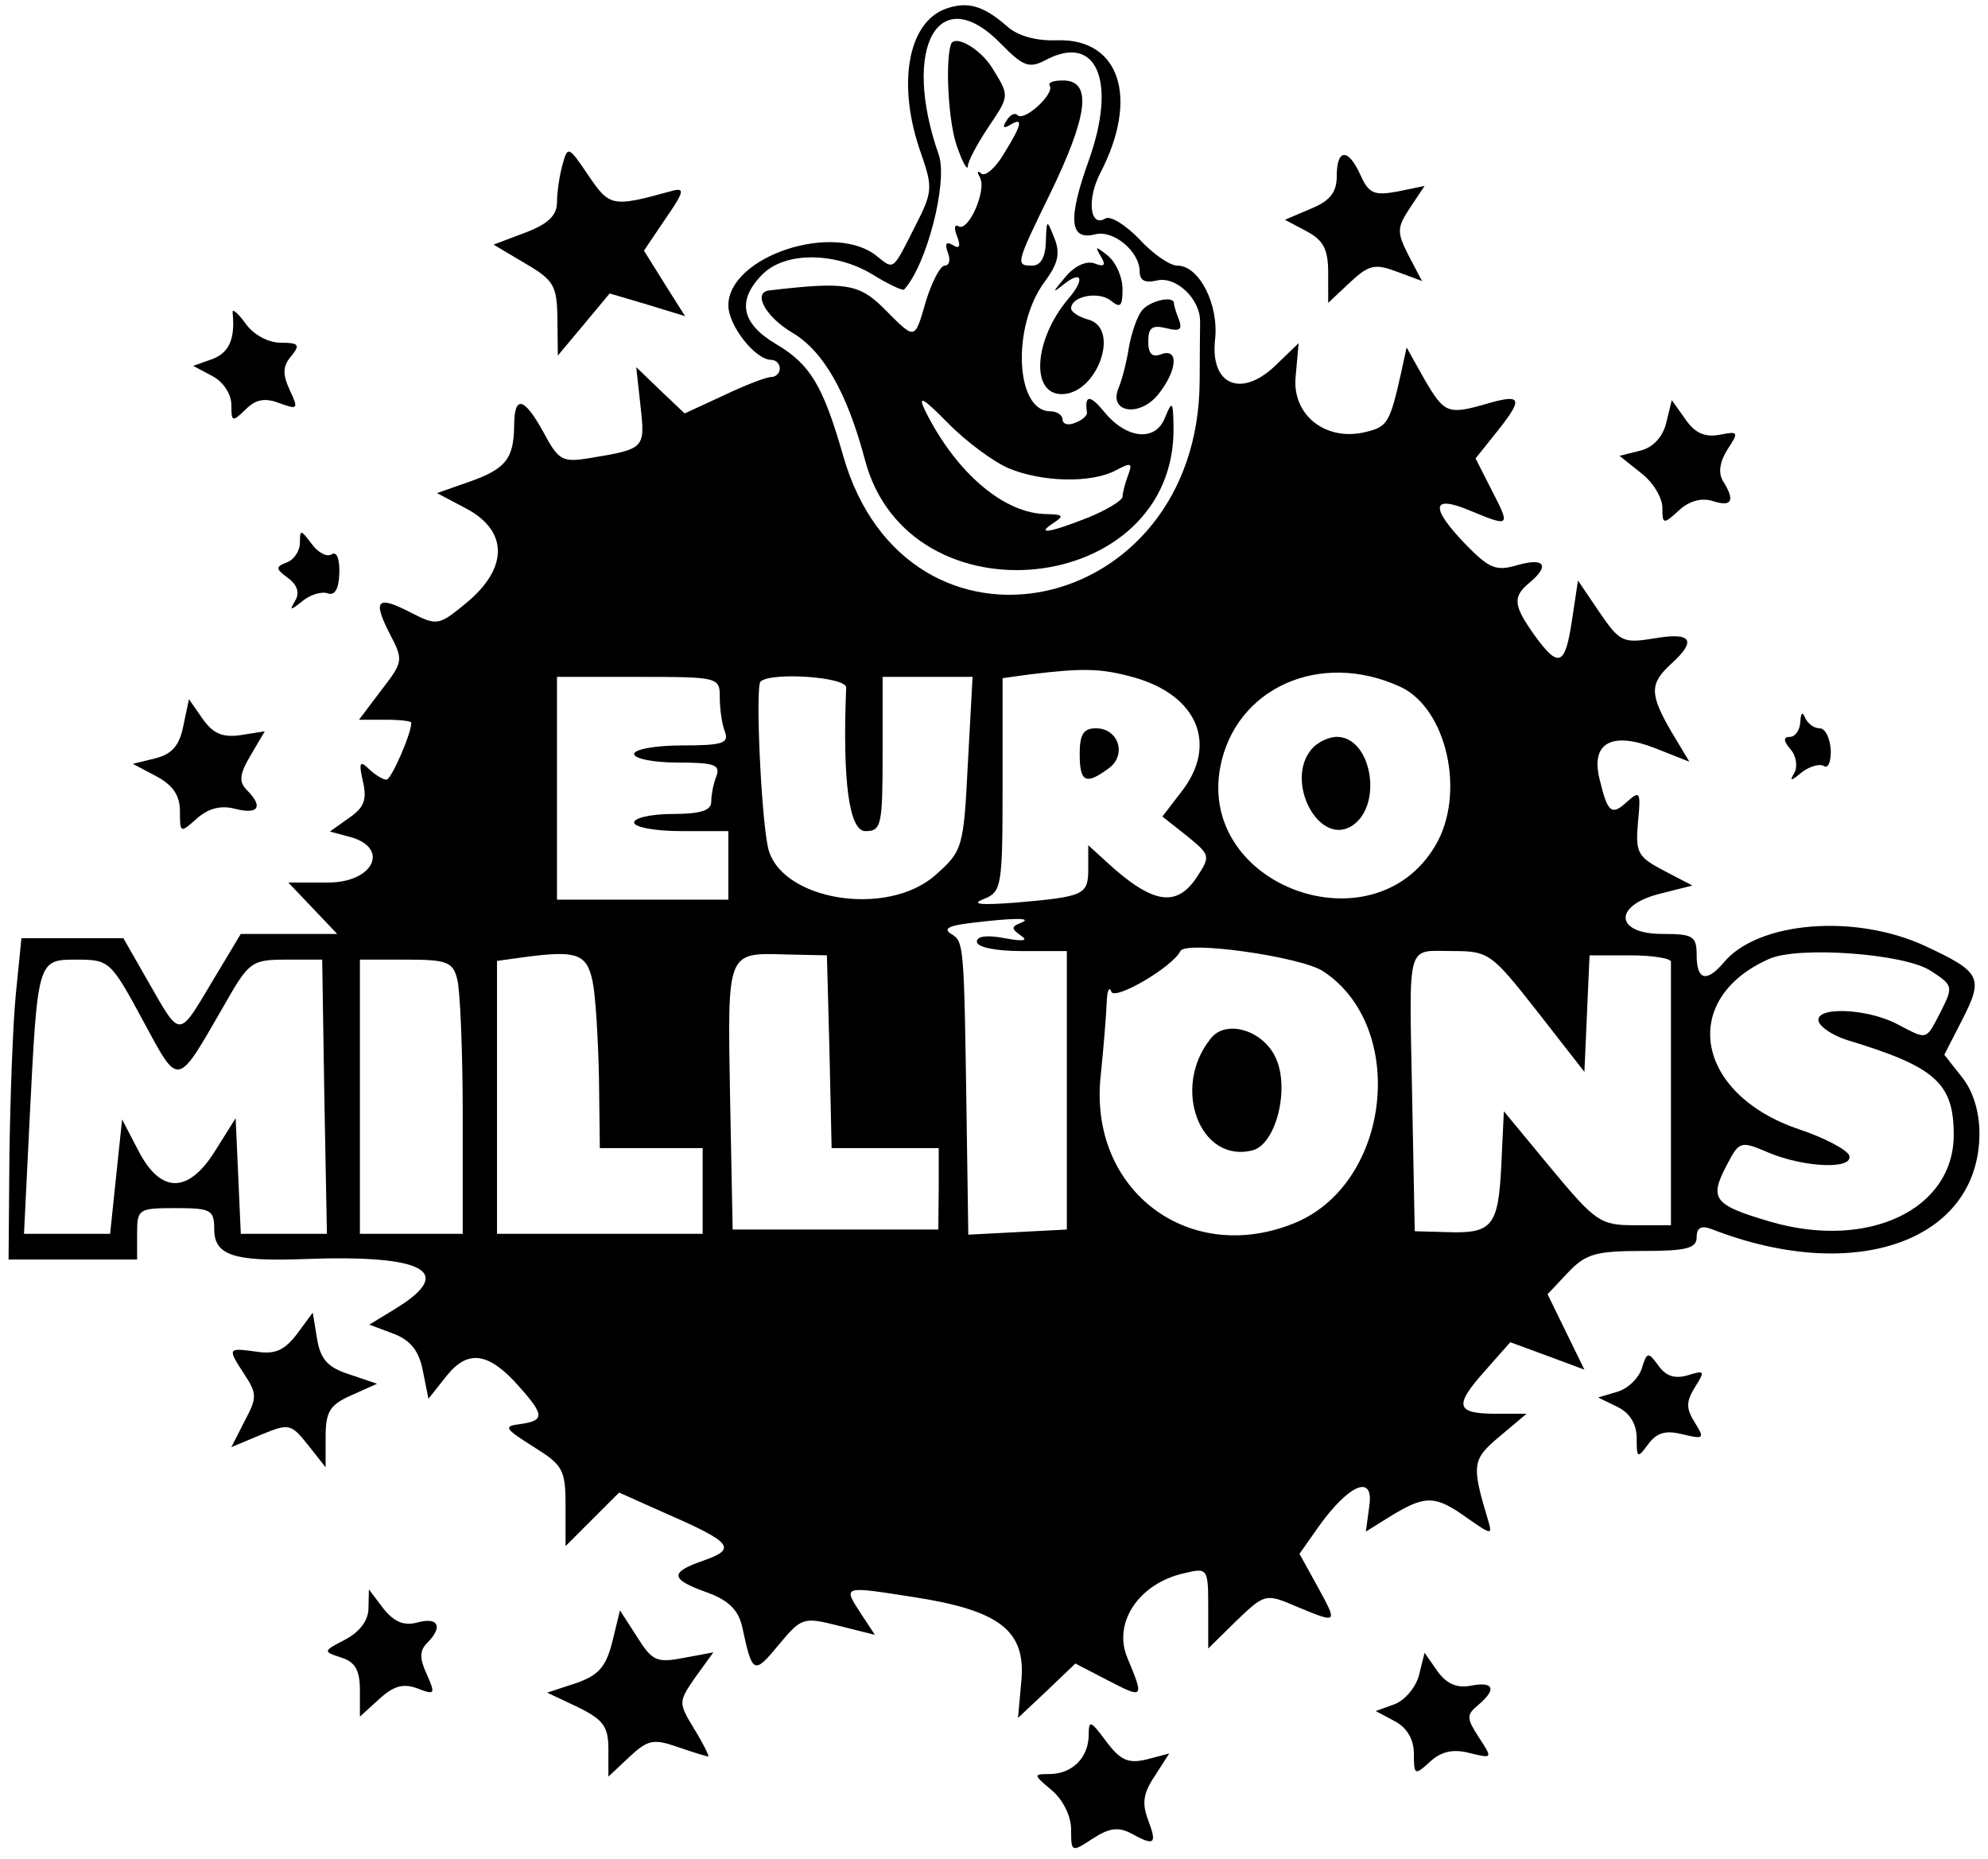 <?xml version="1.0" standalone="no"?>
<!DOCTYPE svg PUBLIC "-//W3C//DTD SVG 20010904//EN"
 "http://www.w3.org/TR/2001/REC-SVG-20010904/DTD/svg10.dtd">
<svg version="1.0" xmlns="http://www.w3.org/2000/svg"
 width="232pt" height="217pt" viewBox="0 0 232 217"
 preserveAspectRatio="xMidYMid meet">
<g transform="translate(0,217) scale(0.05,-0.05)"
fill="#000000" stroke="none">
<path d="M2206 4319 c-88 -33 -113 -179 -56 -338 27 -78 27 -89 -13 -167 -54
-107 -50 -104 -89 -73 -99 83 -348 1 -348 -114 0 -47 63 -127 100 -127 11 0
20 -9 20 -20 0 -11 -9 -20 -20 -20 -11 0 -61 -19 -111 -43 l-91 -42 -57 54
-56 54 10 -91 c11 -99 10 -100 -117 -121 -66 -11 -74 -6 -109 59 -46 84 -69
89 -69 15 -1 -76 -20 -100 -106 -130 l-74 -26 70 -37 c96 -52 96 -138 0 -218
-66 -55 -70 -55 -131 -24 -79 41 -90 30 -49 -50 32 -61 31 -65 -20 -131 l-52
-69 61 0 c34 0 61 -3 61 -7 0 -26 -47 -133 -58 -133 -8 0 -26 11 -41 25 -21
21 -24 15 -14 -29 10 -42 3 -61 -32 -85 l-45 -32 45 -12 c96 -25 58 -107 -49
-107 l-93 0 57 -60 57 -60 -112 0 -113 0 -66 -110 c-80 -134 -74 -134 -148 -5
l-60 105 -119 0 -119 0 -13 -130 c-7 -71 -13 -240 -15 -375 l-2 -245 150 0
150 0 0 60 c0 58 3 60 90 60 82 0 90 -4 90 -49 0 -61 45 -76 207 -70 285 11
359 -29 214 -117 l-59 -36 56 -21 c40 -15 60 -40 69 -87 l13 -65 42 53 c50 63
99 56 170 -25 59 -66 59 -79 3 -87 -41 -5 -38 -10 30 -53 69 -43 75 -53 75
-139 l0 -93 62 62 63 63 112 -50 c151 -66 163 -81 87 -108 -82 -28 -81 -44 6
-75 50 -18 73 -41 82 -79 24 -112 27 -114 85 -44 54 65 58 66 141 45 l84 -21
-33 50 c-42 65 -43 64 124 38 200 -31 261 -78 251 -194 l-8 -88 67 63 67 64
75 -39 c85 -44 86 -43 46 53 -34 82 28 174 134 197 54 13 55 11 55 -82 l0 -94
66 65 c66 63 68 64 140 33 97 -40 97 -41 49 47 l-42 76 45 64 c71 99 129 123
118 48 l-8 -60 61 38 c78 47 101 47 175 -6 57 -40 60 -41 49 -5 -39 130 -37
141 27 195 l63 53 -70 0 c-95 0 -100 18 -29 98 l61 69 87 -32 86 -32 -43 88
-43 88 48 51 c41 43 64 50 173 50 103 0 127 6 127 32 0 23 11 28 35 19 336
-131 625 -27 625 224 0 50 -15 99 -41 131 l-41 52 42 82 c50 98 44 111 -87
172 -164 76 -391 57 -470 -39 -40 -47 -63 -41 -63 17 0 45 -8 50 -80 50 -112
0 -115 67 -5 94 l75 19 -67 35 c-61 32 -66 42 -60 112 7 72 5 76 -26 48 -36
-33 -45 -25 -64 55 -20 83 29 110 129 71 l81 -32 -42 70 c-51 88 -51 112 -1
158 61 55 49 75 -38 60 -74 -12 -81 -9 -129 61 l-50 74 -14 -93 c-16 -107 -31
-113 -88 -34 -49 69 -51 89 -11 122 48 40 35 59 -28 41 -50 -15 -66 -8 -120
47 -84 87 -82 118 7 81 96 -40 97 -39 53 46 l-38 75 48 60 c63 79 61 91 -17
69 -96 -28 -103 -25 -150 55 l-42 75 -13 -60 c-26 -116 -32 -125 -81 -137 -94
-24 -174 39 -165 129 l7 78 -55 -53 c-80 -76 -152 -44 -140 62 9 81 -37 172
-88 172 -18 0 -58 28 -89 62 -32 33 -67 55 -79 48 -36 -22 -44 44 -12 106 91
175 46 314 -100 310 -49 -2 -93 10 -118 33 -55 48 -92 59 -144 40z m130 -81
c52 -53 66 -58 103 -39 120 65 169 -47 102 -234 -49 -137 -45 -187 15 -172 43
11 104 -40 104 -87 0 -21 13 -27 39 -21 45 12 104 -43 102 -98 0 -20 -1 -82
-1 -137 -3 -553 -683 -695 -832 -174 -47 164 -77 214 -157 261 -81 48 -92 102
-31 163 53 53 170 52 257 -1 37 -23 70 -38 73 -35 53 57 103 252 81 315 -88
251 0 408 145 259z m310 -1479 c150 -42 198 -158 110 -269 l-43 -56 57 -45
c55 -45 56 -47 23 -97 -47 -71 -103 -62 -208 34 l-45 41 0 -54 c0 -62 -8 -66
-170 -80 -81 -6 -105 -4 -75 8 43 17 45 27 45 267 l0 249 65 9 c124 15 165 14
241 -7z m622 -22 c109 -50 154 -250 82 -371 -144 -244 -554 -95 -502 183 35
185 233 274 420 188z m-1588 -25 c0 -27 5 -63 12 -80 10 -27 -6 -32 -100 -32
-62 0 -112 -9 -112 -20 0 -11 46 -20 102 -20 85 0 100 -5 90 -32 -7 -17 -12
-44 -12 -60 0 -20 -26 -28 -90 -28 -49 0 -90 -9 -90 -20 0 -11 50 -20 110 -20
l110 0 0 -80 0 -80 -200 0 -200 0 0 260 0 260 190 0 c188 0 190 -1 190 -48z
m295 23 c-9 -220 7 -335 45 -335 37 0 40 13 40 180 l0 180 105 0 105 0 -11
-202 c-10 -197 -12 -204 -75 -260 -114 -102 -367 -59 -392 66 -16 78 -29 373
-17 385 24 23 201 11 200 -14z m408 -549 c-23 -9 -23 -14 0 -30 18 -12 5 -14
-38 -6 -41 8 -65 5 -65 -8 0 -13 43 -22 105 -22 l105 0 0 -325 0 -325 -115 -6
-115 -6 -4 276 c-6 404 -6 408 -36 426 -19 12 -6 19 41 25 105 13 152 13 122
1z m705 -113 c197 -129 159 -491 -62 -586 -248 -105 -486 73 -457 342 7 67 13
144 14 171 1 28 6 39 11 25 8 -21 143 58 161 95 12 25 281 -13 333 -47z
m-1705 -23 c7 -33 13 -134 15 -225 l2 -165 120 0 120 0 0 -100 0 -100 -240 0
-240 0 0 319 0 318 65 9 c121 16 144 8 158 -56z m553 -165 l5 -225 125 0 125
0 0 -95 -1 -95 -240 0 -240 0 -6 308 c-6 345 -9 338 133 334 l93 -2 6 -225z
m1652 94 l110 -141 6 136 6 136 95 0 c52 0 95 -7 95 -15 0 -8 0 -150 0 -315
l0 -300 -85 0 c-80 0 -91 8 -195 133 l-110 133 -6 -127 c-7 -142 -21 -159
-128 -155 l-74 2 -6 312 c-7 370 -15 342 94 342 85 0 91 -5 198 -141z m918 95
c53 -34 53 -37 24 -95 -36 -69 -30 -67 -103 -29 -71 37 -194 41 -182 5 5 -14
35 -33 67 -43 205 -62 248 -100 248 -221 0 -174 -199 -269 -427 -203 -133 39
-144 53 -104 130 31 59 32 60 100 31 85 -35 198 -39 187 -6 -5 13 -57 41 -117
61 -243 82 -281 305 -69 398 68 30 316 12 376 -28z m-4173 -115 c86 -159 78
-160 191 36 57 100 63 105 144 105 l84 0 5 -320 6 -320 -101 0 -100 0 -6 135
-6 135 -47 -75 c-63 -102 -128 -102 -180 -1 l-38 73 -14 -133 -14 -134 -101 0
-100 0 13 265 c19 377 18 375 111 375 75 0 79 -4 153 -141z m734 96 c7 -25 13
-169 13 -320 l0 -275 -120 0 -120 0 0 320 0 320 108 0 c94 0 109 -5 119 -45z"/>
<path d="M2219 4235 c-13 -44 -5 -181 14 -235 13 -38 25 -60 26 -48 0 12 23
54 49 93 48 71 48 71 10 133 -29 49 -92 84 -99 57z"/>
<path d="M2450 4140 c12 -19 -59 -84 -75 -69 -6 7 -18 1 -26 -13 -10 -15 -7
-19 8 -10 32 20 29 2 -14 -67 -20 -34 -44 -54 -53 -46 -9 8 -10 4 -3 -9 17
-29 -27 -129 -50 -114 -9 5 -11 -5 -3 -24 9 -23 5 -30 -10 -20 -16 9 -19 3
-12 -17 7 -17 4 -31 -7 -31 -10 0 -29 -36 -43 -80 -28 -96 -24 -95 -98 -21
-59 59 -90 64 -269 43 -39 -5 -8 -62 55 -99 72 -43 127 -139 169 -297 102
-386 727 -318 720 78 -1 60 -3 62 -20 21 -22 -57 -90 -50 -142 14 -33 40 -46
40 -40 -2 1 -7 -11 -18 -28 -24 -16 -7 -29 -3 -29 8 0 10 -13 19 -29 19 -81 0
-90 198 -13 302 32 43 37 67 23 102 -18 45 -18 45 -20 -9 -1 -35 -12 -55 -31
-55 -40 0 -40 2 41 168 87 179 98 260 35 264 -25 1 -41 -4 -36 -12z m-96 -893
c79 -33 194 -35 250 -5 36 19 40 18 29 -11 -7 -19 -13 -42 -13 -50 0 -9 -36
-31 -80 -49 -91 -36 -125 -41 -80 -12 24 16 21 19 -16 20 -100 0 -212 96 -284
240 -19 39 -7 33 53 -28 42 -43 106 -90 141 -105z"/>
<path d="M2569 3742 c13 -21 9 -26 -14 -17 -19 7 -46 -5 -68 -31 -32 -38 -32
-40 -2 -16 41 32 47 9 8 -36 -80 -95 -88 -222 -15 -222 83 0 138 154 62 174
-22 6 -40 18 -40 26 0 29 65 41 93 18 22 -18 27 -13 27 27 0 28 -15 62 -34 78
-29 23 -31 23 -17 -1z"/>
<path d="M2665 3615 c-11 -14 -24 -52 -30 -85 -5 -33 -16 -76 -24 -95 -25 -58
48 -70 92 -16 45 56 49 110 7 94 -21 -8 -30 1 -30 30 0 32 9 39 42 31 31 -8
38 -4 30 19 -7 17 -12 34 -12 39 0 19 -57 6 -75 -17z"/>
<path d="M2520 2580 c0 -66 14 -73 67 -34 44 31 24 94 -29 94 -29 0 -38 -14
-38 -60z"/>
<path d="M3061 2591 c-63 -75 17 -227 94 -179 74 47 47 208 -35 208 -19 0 -46
-13 -59 -29z"/>
<path d="M2826 1916 c-93 -115 -25 -293 98 -261 55 15 87 146 53 217 -30 64
-116 89 -151 44z"/>
<path d="M1313 3956 c-7 -25 -13 -65 -13 -88 0 -31 -21 -51 -74 -71 l-74 -28
74 -44 c67 -39 74 -52 75 -129 l1 -86 61 73 60 72 88 -26 88 -27 -48 76 -48
77 50 74 c45 65 46 74 14 65 -138 -38 -144 -37 -194 37 -46 68 -48 69 -60 25z"/>
<path d="M3120 3929 c0 -38 -16 -58 -60 -76 l-61 -26 51 -27 c39 -21 50 -42
50 -97 l0 -70 51 48 c44 41 58 44 109 25 l59 -22 -31 59 c-28 55 -28 65 3 112
l34 51 -63 -13 c-54 -10 -67 -5 -86 37 -29 65 -56 64 -56 -1z"/>
<path d="M543 3610 c6 -61 -8 -93 -47 -108 l-45 -16 45 -24 c25 -13 44 -42 44
-67 0 -40 2 -41 33 -11 24 24 45 28 79 15 44 -16 45 -14 24 31 -17 37 -16 56
4 79 21 26 18 31 -25 31 -29 0 -64 19 -82 45 -18 25 -32 36 -30 25z"/>
<path d="M3889 3353 c-8 -33 -31 -58 -61 -65 l-48 -12 50 -40 c28 -21 50 -58
50 -81 0 -39 2 -40 39 -6 24 22 53 30 80 21 44 -14 51 2 22 48 -11 19 -7 44
11 73 27 41 26 43 -19 34 -34 -6 -57 4 -79 36 l-32 45 -13 -53z"/>
<path d="M700 3073 c0 -19 -14 -40 -31 -46 -26 -10 -26 -15 3 -36 22 -16 28
-35 17 -53 -14 -24 -12 -24 17 -1 18 15 45 23 59 18 16 -6 26 10 27 47 1 33
-6 52 -18 44 -11 -7 -32 4 -47 25 -25 33 -27 34 -27 2z"/>
<path d="M428 2646 c-9 -46 -26 -66 -65 -76 l-53 -13 55 -29 c39 -21 55 -45
55 -82 0 -51 1 -51 39 -17 27 24 56 32 90 23 55 -14 66 5 27 44 -19 19 -17 37
9 81 l33 56 -57 -9 c-42 -6 -64 4 -88 38 l-32 46 -13 -62z"/>
<path d="M4202 2655 c-1 -19 -12 -35 -24 -35 -16 0 -16 -9 1 -29 14 -16 17
-41 9 -55 -12 -20 -8 -20 17 1 18 14 42 21 52 15 10 -7 17 11 16 38 -2 28 -13
50 -26 50 -13 0 -28 11 -34 25 -6 15 -10 11 -11 -10z"/>
<path d="M693 1226 c-29 -38 -51 -48 -95 -41 -67 9 -68 9 -27 -54 29 -44 29
-54 0 -108 l-31 -61 69 29 c66 27 70 26 110 -24 l41 -52 0 71 c0 59 10 75 60
97 l60 27 -65 22 c-50 16 -67 35 -75 83 l-10 61 -37 -50z"/>
<path d="M3832 1146 c-7 -23 -33 -48 -58 -55 l-44 -13 45 -22 c29 -14 45 -40
45 -73 0 -47 2 -48 27 -14 20 27 41 33 80 23 50 -12 52 -10 29 27 -21 33 -21
49 0 83 24 38 23 40 -16 28 -30 -9 -51 -3 -69 22 -24 33 -27 33 -39 -6z"/>
<path d="M860 586 c0 -28 -20 -55 -54 -73 -52 -27 -53 -28 -10 -42 33 -10 44
-30 44 -76 l0 -62 45 41 c34 31 56 37 89 25 41 -16 43 -14 22 33 -17 37 -17
55 1 73 37 37 27 61 -22 48 -32 -9 -55 1 -80 32 l-34 45 -1 -44z"/>
<path d="M1429 507 c-15 -59 -33 -78 -85 -96 l-67 -22 72 -34 c59 -29 71 -45
71 -98 l0 -64 49 46 c43 40 56 43 113 23 35 -12 67 -22 71 -22 3 0 -11 29 -32
63 -38 63 -38 64 2 122 l42 58 -70 -13 c-62 -12 -73 -7 -108 49 l-40 62 -18
-74z"/>
<path d="M3312 430 c-7 -28 -33 -59 -57 -68 l-44 -16 45 -24 c28 -15 44 -42
44 -76 0 -50 2 -51 38 -18 26 24 54 30 92 20 54 -13 54 -13 22 36 -29 45 -30
53 -2 76 44 37 37 56 -18 45 -32 -6 -56 5 -77 34 l-30 43 -13 -52z"/>
<path d="M2541 289 c-1 -52 -38 -89 -90 -90 -40 0 -40 -1 4 -38 26 -22 45 -60
45 -92 0 -53 1 -53 50 -21 38 25 60 28 89 13 56 -31 62 -26 41 30 -15 39 -12
63 15 103 l34 53 -53 -14 c-43 -10 -61 -2 -94 42 -37 50 -41 51 -41 14z"/>
</g>
</svg>
